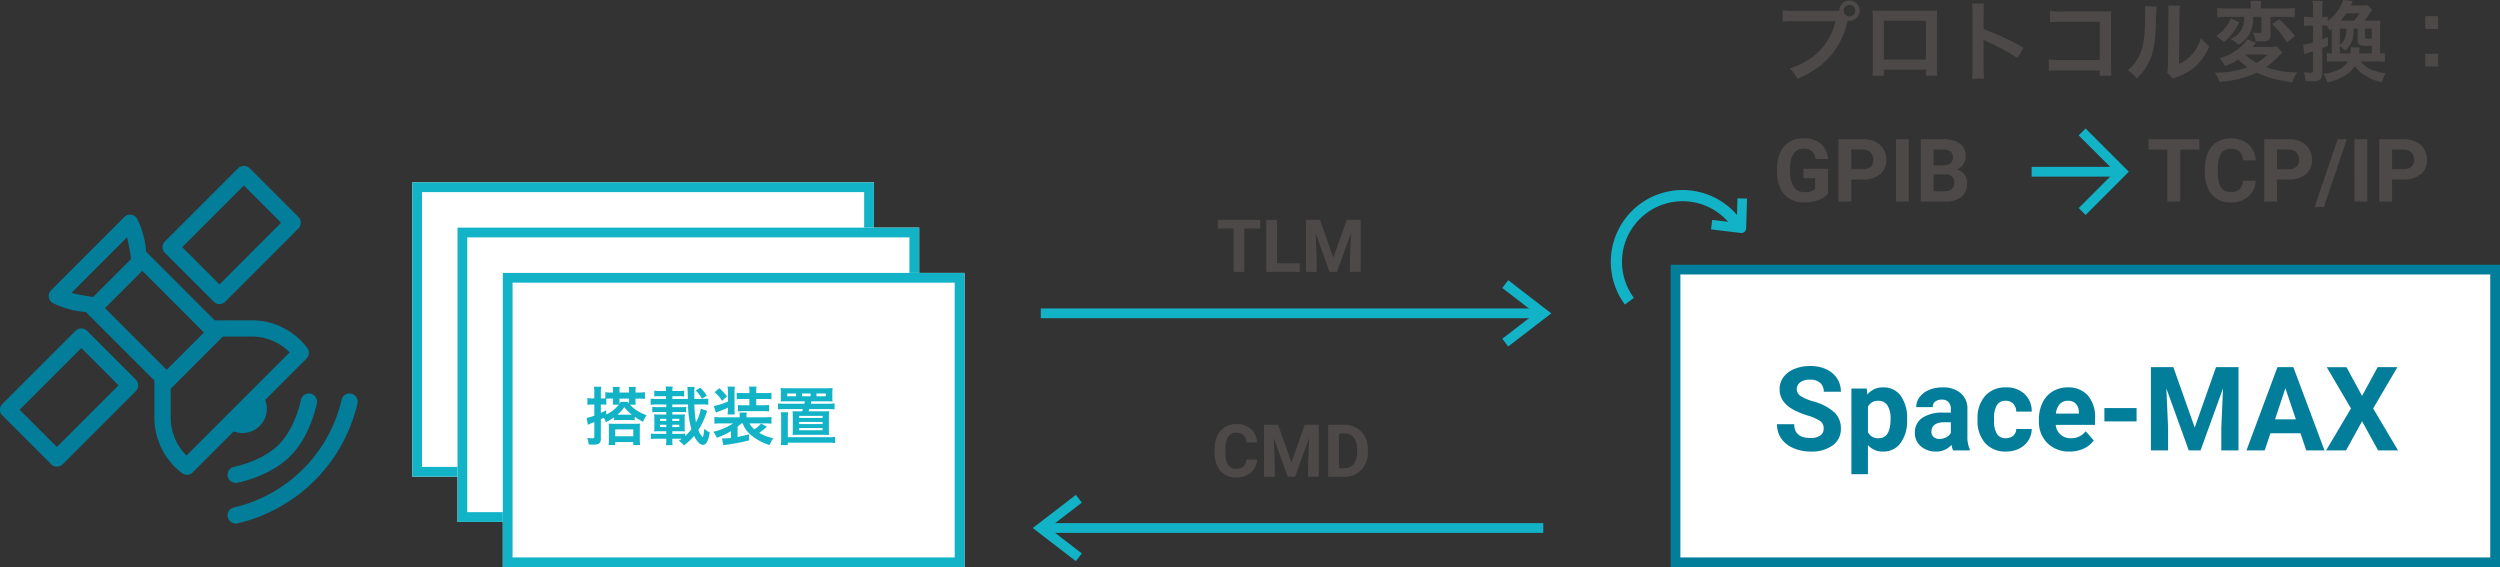 <svg xmlns="http://www.w3.org/2000/svg" width="512.435" height="116.259" viewBox="0 0 512.435 116.259">
  <rect x="0" y="0" width="512.435" height="116.259" fill="#333333" stroke="none"/>
  <g id="グループ_8626" data-name="グループ 8626" transform="translate(-238.496 -1902.418)">
    <g id="グループ_8567" data-name="グループ 8567" transform="translate(7 40.206)">
      <path id="パス_13231" data-name="パス 13231" d="M9.324-3.552A3.774,3.774,0,0,1,8.053-.842,4.463,4.463,0,0,1,5.032.146,4.013,4.013,0,0,1,1.805-1.234,5.661,5.661,0,0,1,.63-5.024v-.652a6.393,6.393,0,0,1,.542-2.71,4.062,4.062,0,0,1,1.549-1.8,4.339,4.339,0,0,1,2.34-.626,4.348,4.348,0,0,1,2.974.989,4.055,4.055,0,0,1,1.3,2.776h-2.2a2.227,2.227,0,0,0-.575-1.5,2.129,2.129,0,0,0-1.505-.465,1.867,1.867,0,0,0-1.644.787,4.413,4.413,0,0,0-.56,2.443v.806A4.723,4.723,0,0,0,3.38-2.446a1.832,1.832,0,0,0,1.652.8,2.169,2.169,0,0,0,1.52-.465,2.1,2.1,0,0,0,.575-1.439Zm4.314-7.112L16.377-2.93,19.1-10.664h2.886V0h-2.2V-2.915L20-7.947,17.124,0H15.615L12.744-7.939l.22,5.024V0h-2.2V-10.664ZM23.906,0V-10.664h3.281a4.983,4.983,0,0,1,2.516.634,4.418,4.418,0,0,1,1.732,1.8,5.557,5.557,0,0,1,.623,2.655v.491a5.573,5.573,0,0,1-.612,2.644A4.38,4.38,0,0,1,29.722-.645,5.021,5.021,0,0,1,27.209,0Zm2.2-8.884v7.119h1.062a2.386,2.386,0,0,0,1.97-.842,3.806,3.806,0,0,0,.7-2.41v-.564a3.867,3.867,0,0,0-.674-2.465,2.378,2.378,0,0,0-1.97-.839Z" transform="translate(479.83 1959.94)" fill="#4c4948"/>
      <g id="グループ_8565" data-name="グループ 8565" transform="translate(-252.17 674)">
        <path id="パス_1375" data-name="パス 1375" d="M203,0H100" transform="translate(597 1296.44)" fill="none" stroke="#12b3c7" stroke-width="2"/>
        <path id="パス_1682" data-name="パス 1682" d="M7.8,12,0,6,7.8,0" transform="translate(697 1290.44)" fill="none" stroke="#12b3c7" stroke-width="2"/>
      </g>
    </g>
    <g id="グループ_8566" data-name="グループ 8566" transform="translate(7 -49.794)">
      <path id="パス_13232" data-name="パス 13232" d="M8.979-8.884H5.713V0h-2.2V-8.884H.293v-1.78H8.979Zm3.45,7.119h4.666V0H10.232V-10.664h2.2Zm8.8-8.9L23.965-2.93l2.725-7.734h2.886V0h-2.2V-2.915l.22-5.032L24.712,0H23.2L20.332-7.939l.22,5.024V0h-2.2V-10.664Z" transform="translate(480.83 2007.94)" fill="#4c4948"/>
      <g id="グループ_8564" data-name="グループ 8564" transform="translate(1244.83 3312.881) rotate(180)">
        <path id="パス_1375-2" data-name="パス 1375" d="M203,0H100" transform="translate(597 1296.44)" fill="none" stroke="#12b3c7" stroke-width="2"/>
        <path id="パス_1682-2" data-name="パス 1682" d="M7.8,12,0,6,7.8,0" transform="translate(697 1290.44)" fill="none" stroke="#12b3c7" stroke-width="2"/>
      </g>
    </g>
    <g id="グループ_8329" data-name="グループ 8329" transform="translate(1.431 -33.323)">
      <path id="パス_13230" data-name="パス 13230" d="M4.266-13.086a12.333,12.333,0,0,1-2.3-.126v2.34A12.968,12.968,0,0,1,4.23-10.98H12.8C11.646-6.192,8.388-2.844,3.4-1.3A6.624,6.624,0,0,1,4.986.846C10.674-1.53,13.86-5.2,15.318-11.088a2.46,2.46,0,0,0,.342.036,2.089,2.089,0,0,0,2.088-2.088,2.086,2.086,0,0,0-2.088-2.07,2.074,2.074,0,0,0-2.07,2.088c-.306.018-.522.036-1.062.036ZM15.66-14.31a1.172,1.172,0,0,1,1.188,1.17,1.187,1.187,0,0,1-1.188,1.188,1.183,1.183,0,0,1-1.17-1.188A1.168,1.168,0,0,1,15.66-14.31ZM31.338-1.044V.2H33.66a12.338,12.338,0,0,1-.072-1.566v-10.3c0-.666.018-1.026.054-1.494-.414.036-.738.054-1.512.054H21.906c-.72,0-1.1-.018-1.53-.054a11.954,11.954,0,0,1,.072,1.512V-1.332A12.029,12.029,0,0,1,20.376.216H22.7v-1.26Zm0-2.052H22.7V-11.07h8.64ZM43.236.81a19.788,19.788,0,0,1-.072-2V-5.94a9.306,9.306,0,0,0-.072-1.224,5.816,5.816,0,0,0,.612.306A42.587,42.587,0,0,1,50.076-3.42l1.26-2.124a52.883,52.883,0,0,0-8.172-3.8V-12.69a12.067,12.067,0,0,1,.072-1.89H40.77a11.57,11.57,0,0,1,.108,1.836V-1.206A12.126,12.126,0,0,1,40.77.81ZM66.942-.882v1.1h2.412a11.872,11.872,0,0,1-.09-1.854V-11.52a10.92,10.92,0,0,1,.054-1.494c-.63.036-.63.036-1.566.036H59.094a12.1,12.1,0,0,1-2.322-.126v2.34a17.614,17.614,0,0,1,2.3-.09H66.96v7.848H58.77a11.572,11.572,0,0,1-2.25-.126V-.81a20.121,20.121,0,0,1,2.214-.072Zm9.252-13.194a9.047,9.047,0,0,1,.072,1.638c0,5.04-.414,7.362-1.71,9.432A7.4,7.4,0,0,1,72.7-.936,6.406,6.406,0,0,1,74.52.81,11.462,11.462,0,0,0,77-2.52c.936-1.854,1.332-3.888,1.458-7.4a37.617,37.617,0,0,1,.18-4.032Zm4.77-.126a7.79,7.79,0,0,1,.072,1.188v.54l-.09,10.152a8.066,8.066,0,0,1-.162,1.908L81.936.81A7.833,7.833,0,0,1,82.71.486a11.888,11.888,0,0,0,3.834-2.16,11.171,11.171,0,0,0,2.862-4.194A7.545,7.545,0,0,1,87.714-7.56,8.8,8.8,0,0,1,85.95-4.266,7.237,7.237,0,0,1,83.2-2.214l.09-10.242a9.754,9.754,0,0,1,.126-1.71Zm15.588,2.34a5.665,5.665,0,0,1-.486,2.5,4.272,4.272,0,0,1-2.322,2.016,6.074,6.074,0,0,1,1.6,1.206A5.9,5.9,0,0,0,97.7-8.424a7.248,7.248,0,0,0,.72-3.438H100.1v2.988c0,.27-.072.342-.414.342a8.031,8.031,0,0,1-1.368-.126,3.772,3.772,0,0,1,.558,1.764c.36.018.846.036,1.422.036,1.26,0,1.674-.342,1.674-1.35v-3.654h2.844c.864,0,1.53.036,2.124.09V-13.7a17.218,17.218,0,0,1-2.178.108H99.99v-.378a5.54,5.54,0,0,1,.09-1.152H97.83a5.618,5.618,0,0,1,.09,1.17v.36H93.168a15.356,15.356,0,0,1-2.124-.108v1.926a14.877,14.877,0,0,1,2-.09ZM103.266-5.8a7.183,7.183,0,0,1-1.566.108H98.3q.108-.135.162-.216a2.628,2.628,0,0,1,.234-.27A2.667,2.667,0,0,0,99-6.534l-1.782-.738a7.237,7.237,0,0,1-1.872,1.98A11.951,11.951,0,0,1,91.53-3.348a6.618,6.618,0,0,1,1.1,1.584,12.644,12.644,0,0,0,2.754-1.35,10.917,10.917,0,0,0,1.872,1.566A18.15,18.15,0,0,1,90.522-.432a6.252,6.252,0,0,1,.972,1.89,20.856,20.856,0,0,0,7.668-1.89A14.981,14.981,0,0,0,101.952.63a25.3,25.3,0,0,0,4.482.918,7.08,7.08,0,0,1,.99-2.034,18.888,18.888,0,0,1-6.372-1.062,21.243,21.243,0,0,0,2.286-1.944c.81-.81.81-.81,1.08-1.044Zm-1.89,1.674A11.271,11.271,0,0,1,99.108-2.43a10.329,10.329,0,0,1-2.34-1.692Zm-7.56-7.434a7,7,0,0,1-1.4,2.25A10.575,10.575,0,0,1,90.846-7.92a1.886,1.886,0,0,0,.2.144l.306.216c.234.18.234.18.7.558q.108.108.378.324a11.8,11.8,0,0,0,1.692-1.764,10.688,10.688,0,0,0,1.44-2.3Zm8.46,1.17A16.649,16.649,0,0,1,105.3-6.642l1.692-1.278a29.731,29.731,0,0,0-3.24-3.456ZM123.66-2.718a11.445,11.445,0,0,1,1.746.09V-4.446c-.288.036-.5.054-.972.072V-9.4c0-.828.018-1.278.054-1.746-.432.036-.792.054-1.548.054h-1.71a17.622,17.622,0,0,0,1.116-1.548,6.76,6.76,0,0,1,.45-.666l-.954-.972a8.223,8.223,0,0,1-1.314.072H118.4c.072-.144.126-.234.162-.306.18-.414.18-.414.27-.594l-2-.216a6.044,6.044,0,0,1-.9,1.926A9.974,9.974,0,0,1,113.688-11v-.882a7.709,7.709,0,0,1-.936.054h-.18V-13.3a12.183,12.183,0,0,1,.09-1.836h-2.088a11.989,11.989,0,0,1,.108,1.854v1.458h-.648a7.006,7.006,0,0,1-1.224-.09v1.908a10,10,0,0,1,1.206-.072h.666v3.456a11.274,11.274,0,0,1-2.052.468l.27,1.962a16.409,16.409,0,0,1,1.782-.594V-.9c0,.4-.09.486-.486.486a11.831,11.831,0,0,1-1.458-.108,5.669,5.669,0,0,1,.4,1.818c.522.036.738.054,1.026.054,1.962,0,2.412-.324,2.412-1.746V-5.472c.432-.18.558-.234,1.152-.486V-7.74c-.558.234-.774.324-1.152.468V-10.08h.2c.216,0,.468.018.684.036a5.376,5.376,0,0,1,.63.99l.432-.324v5a6.48,6.48,0,0,1-1.008-.072v1.8a14.27,14.27,0,0,1,1.62-.072h2.664a4.126,4.126,0,0,1-1.548,1.494A8.114,8.114,0,0,1,112.77-.216a7.884,7.884,0,0,1,.846,1.764A10.662,10.662,0,0,0,117.18.216,6.007,6.007,0,0,0,119.25-1.8,6.092,6.092,0,0,0,121.3.144a10.659,10.659,0,0,0,3.492,1.4,7.274,7.274,0,0,1,.774-1.818c-2.844-.522-3.978-1.062-5.112-2.448Zm-7.488-1.656V-5.9a7.365,7.365,0,0,1,1.062.954c1.314-1.152,1.71-2.106,1.8-4.518h.792v2.394c0,.882.432,1.152,1.944,1.152.072,0,.378-.018.954-.036v1.584h-2.61c.054-.54.054-.54.126-1.224l-1.854-.054a5.539,5.539,0,0,1-.09,1.278Zm.18-6.714a16.363,16.363,0,0,0,1.134-1.494H120.2a11.579,11.579,0,0,1-1.08,1.494Zm1.17,1.62a5.319,5.319,0,0,1-.288,1.89,2.793,2.793,0,0,1-1.062,1.422V-9.468Zm5.2,2.034c-.342.018-.486.018-.63.018-.684,0-.756-.036-.756-.432v-1.62h1.386Zm10.962-4.572v2.628h2.628v-2.628Zm0,7.7v2.628h2.628V-4.3ZM11.268,24.383a4.577,4.577,0,0,1-2.013,1.323,8.429,8.429,0,0,1-2.883.47,5.711,5.711,0,0,1-2.914-.725,4.836,4.836,0,0,1-1.934-2.1,7.408,7.408,0,0,1-.7-3.243v-.87a7.868,7.868,0,0,1,.646-3.318A4.779,4.779,0,0,1,3.335,13.77a5.367,5.367,0,0,1,2.852-.743,5.345,5.345,0,0,1,3.56,1.085,4.639,4.639,0,0,1,1.521,3.16H8.7a2.552,2.552,0,0,0-.778-1.608,2.484,2.484,0,0,0-1.657-.51,2.338,2.338,0,0,0-2.048,1.011,5.315,5.315,0,0,0-.712,3.006v.817a5.06,5.06,0,0,0,.765,3.041,2.618,2.618,0,0,0,2.241,1.028,2.925,2.925,0,0,0,2.118-.633V21.219h-2.4V19.276h5.036Zm4.772-2.892V26H13.4V13.2H18.4a5.776,5.776,0,0,1,2.536.527,3.886,3.886,0,0,1,1.683,1.5,4.178,4.178,0,0,1,.589,2.21,3.674,3.674,0,0,1-1.288,2.966,5.363,5.363,0,0,1-3.564,1.085Zm0-2.136H18.4a2.316,2.316,0,0,0,1.6-.492,1.79,1.79,0,0,0,.549-1.406,2.111,2.111,0,0,0-.554-1.521,2.068,2.068,0,0,0-1.529-.6H16.04ZM27.817,26H25.181V13.2h2.637Zm2.443,0V13.2h4.482a5.886,5.886,0,0,1,3.533.892,3.05,3.05,0,0,1,1.2,2.615A2.891,2.891,0,0,1,39,18.367a2.792,2.792,0,0,1-1.345,1.05,2.7,2.7,0,0,1,1.551.993,2.936,2.936,0,0,1,.567,1.828,3.377,3.377,0,0,1-1.178,2.795A5.3,5.3,0,0,1,35.235,26ZM32.9,20.428v3.454h2.259a2.18,2.18,0,0,0,1.455-.444,1.522,1.522,0,0,0,.523-1.226,1.607,1.607,0,0,0-1.819-1.784Zm0-1.863h1.951q2-.035,2-1.591a1.47,1.47,0,0,0-.505-1.252,2.658,2.658,0,0,0-1.6-.382H32.9Zm54.483-3.226h-3.92V26H80.824V15.339H76.957V13.2H87.381Zm11.549,6.4A4.528,4.528,0,0,1,97.4,24.989a5.355,5.355,0,0,1-3.625,1.187,4.816,4.816,0,0,1-3.872-1.657A6.793,6.793,0,0,1,88.5,19.971v-.782a7.671,7.671,0,0,1,.65-3.252,4.874,4.874,0,0,1,1.859-2.158,5.809,5.809,0,0,1,6.376.435,4.866,4.866,0,0,1,1.564,3.331H96.311a2.673,2.673,0,0,0-.69-1.8,2.555,2.555,0,0,0-1.806-.558,2.24,2.24,0,0,0-1.973.945,5.3,5.3,0,0,0-.672,2.931v.967a5.667,5.667,0,0,0,.628,3.032,2.2,2.2,0,0,0,1.982.958,2.6,2.6,0,0,0,1.824-.558,2.521,2.521,0,0,0,.69-1.727Zm4.368-.246V26h-2.637V13.2h4.992a5.776,5.776,0,0,1,2.536.527,3.886,3.886,0,0,1,1.683,1.5,4.178,4.178,0,0,1,.589,2.21,3.674,3.674,0,0,1-1.288,2.966,5.363,5.363,0,0,1-3.564,1.085Zm0-2.136h2.355a2.316,2.316,0,0,0,1.6-.492,1.79,1.79,0,0,0,.549-1.406,2.111,2.111,0,0,0-.554-1.521,2.068,2.068,0,0,0-1.529-.6H103.3ZM112.9,27.1h-1.89l4.711-13.9h1.89ZM121.8,26h-2.637V13.2H121.8Zm5.08-4.509V26h-2.637V13.2h4.992a5.776,5.776,0,0,1,2.536.527,3.886,3.886,0,0,1,1.683,1.5,4.178,4.178,0,0,1,.589,2.21,3.674,3.674,0,0,1-1.288,2.966,5.363,5.363,0,0,1-3.564,1.085Zm0-2.136h2.355a2.316,2.316,0,0,0,1.6-.492,1.79,1.79,0,0,0,.549-1.406,2.111,2.111,0,0,0-.554-1.521,2.068,2.068,0,0,0-1.529-.6h-2.417Z" transform="translate(600.5 1951.06)" fill="#4c4948"/>
      <g id="グループ_8328" data-name="グループ 8328" transform="translate(-200.467 -122.092)">
        <path id="パス_1375-3" data-name="パス 1375" d="M18.51,0H0" transform="translate(853.967 2093.033)" fill="none" stroke="#12b3c7" stroke-width="2"/>
        <path id="パス_1352" data-name="パス 1352" d="M0,16.314,8.157,8.157,0,0" transform="translate(864.319 2084.875)" fill="none" stroke="#12b3c7" stroke-width="2"/>
      </g>
    </g>
    <g id="グループ_8293" data-name="グループ 8293" transform="translate(238.496 1936.436)">
      <g id="グループ_2777" data-name="グループ 2777" transform="translate(0 0)">
        <path id="パス_1668" data-name="パス 1668" d="M42.663,127.325a1.662,1.662,0,0,1-1.178-.488l-10-10a1.665,1.665,0,0,1,0-2.356l15-14.994a1.664,1.664,0,0,1,2.356,0l10,10a1.665,1.665,0,0,1,0,2.356l-15,15A1.662,1.662,0,0,1,42.663,127.325Zm-7.641-11.663,7.641,7.641,12.64-12.64-7.641-7.639Z" transform="translate(-31 -65.695)" fill="#027e9b"/>
        <path id="パス_1669" data-name="パス 1669" d="M62.663,107.317a1.659,1.659,0,0,1-1.178-.488l-10-10a1.664,1.664,0,0,1,0-2.356l15-15a1.715,1.715,0,0,1,2.356,0l10,10a1.664,1.664,0,0,1,0,2.356l-15,15A1.659,1.659,0,0,1,62.663,107.317ZM55.022,95.654l7.641,7.641L75.3,90.656l-7.641-7.641Z" transform="translate(-17.676 -79.012)" fill="#027e9b"/>
        <path id="パス_1670" data-name="パス 1670" d="M58.875,113.933a4.952,4.952,0,0,0,3.254,1.235,4.985,4.985,0,0,0,3.772-8.259Z" transform="translate(-12.43 -60.428)" fill="#027e9b"/>
        <g id="グループ_2776" data-name="グループ 2776" transform="translate(32.044 32.013)">
          <path id="パス_1671" data-name="パス 1671" d="M50.334,110,62,98.338c.651-.651,3.007,1.7,2.356,2.356L52.69,112.357C52.365,112.682,49.682,110.653,50.334,110Z" transform="translate(-50.232 -98.225)" fill="#027e9b"/>
        </g>
        <path id="パス_1672" data-name="パス 1672" d="M89.984,112.324a14.24,14.24,0,0,0-11.328-5.665H71.014L56.961,92.607a18.377,18.377,0,0,0-1.808-6.686,1.669,1.669,0,0,0-2.669-.433l-15,15a1.666,1.666,0,0,0,.432,2.669,18.376,18.376,0,0,0,6.688,1.808l14.053,14.053v7.641a14.242,14.242,0,0,0,5.662,11.328,1.667,1.667,0,0,0,2.181-.153L78.122,126.21a.573.573,0,0,0,.045-.045L89.83,114.5A1.663,1.663,0,0,0,89.984,112.324ZM41.637,101.046,53.044,89.639a44.364,44.364,0,0,1,.83,4.455L46.1,101.872A42.455,42.455,0,0,1,41.637,101.046Zm34.217,22.72a.537.537,0,0,0-.043.043L65.237,134.381a10.9,10.9,0,0,1-3.244-7.728v-8.331a1.659,1.659,0,0,0-.488-1.178L48.521,104.16l7.641-7.641L69.146,109.5a1.659,1.659,0,0,0,1.178.488h8.331a10.906,10.906,0,0,1,7.728,3.246Z" transform="translate(-27.003 -75.021)" fill="#027e9b"/>
      </g>
      <g id="グループ_2778" data-name="グループ 2778" transform="translate(46.651 46.635)">
        <path id="パス_1673" data-name="パス 1673" d="M60.665,125.328a1.665,1.665,0,0,1-.347-3.294c1.378-.295,6.115-1.495,9.167-4.549s4.252-7.788,4.545-9.167a1.668,1.668,0,0,1,3.262.7c-.443,2.056-1.856,7.23-5.452,10.825s-8.771,5.012-10.827,5.452A1.672,1.672,0,0,1,60.665,125.328Z" transform="translate(-58.999 -107.001)" fill="#027e9b"/>
        <path id="パス_1674" data-name="パス 1674" d="M60.665,133.658a1.665,1.665,0,0,1-.347-3.294,29.555,29.555,0,0,0,22.044-22.047,1.668,1.668,0,0,1,3.262.7,32.9,32.9,0,0,1-24.61,24.608A1.674,1.674,0,0,1,60.665,133.658Z" transform="translate(-58.999 -107.001)" fill="#027e9b"/>
      </g>
    </g>
    <g id="パス_12495" data-name="パス 12495" transform="translate(580.931 1956.678)" fill="#fff">
      <path d="M 169 61 L 1 61 L 1 1 L 169 1 L 169 61 Z" stroke="none"/>
      <path d="M 2 2 L 2 60 L 168 60 L 168 2 L 2 2 M 0 0 L 170 0 L 170 62 L 0 62 L 0 0 Z" stroke="none" fill="#027e9b"/>
    </g>
    <path id="パス_12496" data-name="パス 12496" d="M10.371-4.477a1.8,1.8,0,0,0-.7-1.529A9.222,9.222,0,0,0,7.137-7.131,17.944,17.944,0,0,1,4.242-8.3q-2.906-1.57-2.906-4.23a4.12,4.12,0,0,1,.779-2.467,5.083,5.083,0,0,1,2.238-1.693A8.425,8.425,0,0,1,7.629-17.3a7.668,7.668,0,0,1,3.258.662,5.187,5.187,0,0,1,2.221,1.869,4.891,4.891,0,0,1,.791,2.742H10.383a2.3,2.3,0,0,0-.738-1.822A3.035,3.035,0,0,0,7.57-14.5a3.242,3.242,0,0,0-2,.545,1.719,1.719,0,0,0-.715,1.436,1.646,1.646,0,0,0,.838,1.395,9.466,9.466,0,0,0,2.467,1.055,10.658,10.658,0,0,1,4.371,2.238A4.458,4.458,0,0,1,13.9-4.5a4.106,4.106,0,0,1-1.676,3.475A7.336,7.336,0,0,1,7.711.234,8.712,8.712,0,0,1,4.125-.486,5.674,5.674,0,0,1,1.658-2.461a5.057,5.057,0,0,1-.85-2.906H4.336q0,2.824,3.375,2.824a3.283,3.283,0,0,0,1.957-.51A1.658,1.658,0,0,0,10.371-4.477Zm17.1-1.746a7.6,7.6,0,0,1-1.33,4.693A4.264,4.264,0,0,1,22.547.234,3.95,3.95,0,0,1,19.441-1.1V4.875H16.055V-12.68H19.2l.117,1.242a3.98,3.98,0,0,1,3.211-1.477,4.294,4.294,0,0,1,3.645,1.734,7.811,7.811,0,0,1,1.3,4.781Zm-3.387-.246a4.99,4.99,0,0,0-.627-2.73,2.042,2.042,0,0,0-1.822-.961,2.218,2.218,0,0,0-2.191,1.219V-3.75A2.255,2.255,0,0,0,21.656-2.5Q24.082-2.5,24.082-6.469ZM36.914,0a3.761,3.761,0,0,1-.34-1.137,4.1,4.1,0,0,1-3.2,1.371A4.5,4.5,0,0,1,30.287-.844a3.467,3.467,0,0,1-1.225-2.719,3.583,3.583,0,0,1,1.494-3.094,7.373,7.373,0,0,1,4.318-1.09h1.559v-.727a2.089,2.089,0,0,0-.451-1.406,1.775,1.775,0,0,0-1.424-.527,2.018,2.018,0,0,0-1.342.41,1.393,1.393,0,0,0-.486,1.125H29.344a3.4,3.4,0,0,1,.68-2.039,4.493,4.493,0,0,1,1.922-1.471,7,7,0,0,1,2.789-.533,5.534,5.534,0,0,1,3.721,1.178,4.12,4.12,0,0,1,1.377,3.311v5.5a6.062,6.062,0,0,0,.5,2.73V0Zm-2.8-2.355A2.917,2.917,0,0,0,35.5-2.689a2.194,2.194,0,0,0,.938-.9v-2.18H35.168q-2.543,0-2.707,1.758l-.012.2a1.356,1.356,0,0,0,.445,1.043A1.73,1.73,0,0,0,34.113-2.355ZM47.707-2.5a2.221,2.221,0,0,0,1.523-.516,1.807,1.807,0,0,0,.609-1.371h3.176a4.344,4.344,0,0,1-.7,2.361A4.64,4.64,0,0,1,50.42-.357a5.923,5.923,0,0,1-2.654.592,5.5,5.5,0,0,1-4.289-1.729,6.84,6.84,0,0,1-1.57-4.775v-.223a6.762,6.762,0,0,1,1.559-4.676,5.441,5.441,0,0,1,4.277-1.746,5.333,5.333,0,0,1,3.814,1.354,4.792,4.792,0,0,1,1.459,3.6H49.84a2.308,2.308,0,0,0-.609-1.6,2.037,2.037,0,0,0-1.547-.615,2.041,2.041,0,0,0-1.787.861,4.986,4.986,0,0,0-.6,2.795v.352a5.049,5.049,0,0,0,.6,2.813A2.066,2.066,0,0,0,47.707-2.5ZM60.785.234a6.225,6.225,0,0,1-4.541-1.711,6.082,6.082,0,0,1-1.752-4.559v-.328a7.66,7.66,0,0,1,.738-3.416,5.418,5.418,0,0,1,2.092-2.32,5.871,5.871,0,0,1,3.088-.814,5.262,5.262,0,0,1,4.1,1.641A6.667,6.667,0,0,1,66-6.621v1.383H57.926a3.146,3.146,0,0,0,.99,1.992,2.993,2.993,0,0,0,2.092.75,3.656,3.656,0,0,0,3.059-1.418L65.73-2.051A5.084,5.084,0,0,1,63.668-.369,6.767,6.767,0,0,1,60.785.234ZM60.4-10.172a2.121,2.121,0,0,0-1.635.68,3.511,3.511,0,0,0-.8,1.945h4.711v-.27a2.5,2.5,0,0,0-.609-1.74A2.189,2.189,0,0,0,60.4-10.172Zm14.109,4.23h-6.6v-2.73h6.6Zm7.535-11.121L86.426-4.687l4.359-12.375H95.4V0H91.875V-4.664l.352-8.051L87.621,0H85.207L80.613-12.7l.352,8.039V0H77.449V-17.062ZM108.105-3.516h-6.164L100.77,0H97.031l6.352-17.062h3.258L113.027,0h-3.738Zm-5.215-2.848h4.266l-2.145-6.387Zm17.836-4.816,3.2-5.883h4.043L123-8.6,128.1,0h-4.09l-3.281-5.977L117.445,0h-4.09l5.1-8.6-4.969-8.461h4.043Z" transform="translate(601.931 1994.739)" fill="#027e9b"/>
    <g id="グループ_8325" data-name="グループ 8325" transform="translate(-56.004 -88.143)">
      <g id="長方形_4224" data-name="長方形 4224" transform="translate(379 2027.94)" fill="#fff" stroke="#12b3c7" stroke-width="2">
        <rect width="94.631" height="60.32" stroke="none"/>
        <rect x="1" y="1" width="92.631" height="58.32" fill="none"/>
      </g>
      <g id="長方形_4225" data-name="長方形 4225" transform="translate(388.28 2037.22)" fill="#fff" stroke="#12b3c7" stroke-width="2">
        <rect width="94.631" height="60.32" stroke="none"/>
        <rect x="1" y="1" width="92.631" height="58.32" fill="none"/>
      </g>
      <g id="長方形_4226" data-name="長方形 4226" transform="translate(397.56 2046.5)" fill="#fff" stroke="#12b3c7" stroke-width="2">
        <rect width="94.631" height="60.32" stroke="none"/>
        <rect x="1" y="1" width="92.631" height="58.32" fill="none"/>
      </g>
      <path id="パス_13233" data-name="パス 13233" d="M-23.972-7.215V-4.94a7.49,7.49,0,0,1-1.56.455l.234,1.417c.117-.065.377-.169.481-.221a5.984,5.984,0,0,0,.611-.247c.052-.013.13-.052.234-.091V-.7c0,.338-.078.4-.468.4-.286,0-.585-.026-1-.065A4.139,4.139,0,0,1-25.129.975c.312.013.676.026.962.026,1.183,0,1.534-.3,1.534-1.287V-4.212c.351-.169.4-.195.611-.3a6.6,6.6,0,0,1,.429.91,11.59,11.59,0,0,0,1.677-1v.611a8.5,8.5,0,0,1,1.092-.052h2.054a8.249,8.249,0,0,1,1.092.052v-.7a14.9,14.9,0,0,0,1.69,1.014,7.7,7.7,0,0,1,.728-1.352,9.918,9.918,0,0,1-1.807-.858,7.1,7.1,0,0,1-1.586-1.3h1.183a4.012,4.012,0,0,1-.052-.754v-.494h.689a11.633,11.633,0,0,1,1.235.065V-9.763a8.438,8.438,0,0,1-1.3.078h-.624v-.338a4.637,4.637,0,0,1,.052-.806H-16.9a4.611,4.611,0,0,1,.052.819v.325h-1.963v-.338a7.435,7.435,0,0,1,.039-.806h-1.417a5.1,5.1,0,0,1,.052.819v.325H-20.6a5.73,5.73,0,0,1-1.118-.065v1.261c-.195.013-.26.013-.442.013h-.468V-9.568a6.973,6.973,0,0,1,.078-1.3H-24.05a7.128,7.128,0,0,1,.078,1.313v1.079h-.481a4.552,4.552,0,0,1-.936-.078v1.4a6.076,6.076,0,0,1,.936-.065Zm1.339,0h.481a3.707,3.707,0,0,1,.637.052V-8.411c.195-.013.468-.026.9-.026h.481v.481a6.539,6.539,0,0,1-.039.767h1.235a7.045,7.045,0,0,1-2.587,2l-.039-.845a11.025,11.025,0,0,1-1.066.52Zm3.822-1.222h1.963v.481c0,.234,0,.338-.013.533-.091-.117-.13-.169-.247-.338h-1.443c-.117.182-.156.234-.247.377-.013-.208-.013-.3-.013-.559Zm-.117,3.289h-.3a7.3,7.3,0,0,0,1.4-1.534,9.488,9.488,0,0,0,1.534,1.534h-2.639Zm-1.248,1.872a7.785,7.785,0,0,1-.858-.039,6.026,6.026,0,0,1,.052.91V-.286a9.156,9.156,0,0,1-.065,1.378h1.365V.468H-16v.624h1.417a12.635,12.635,0,0,1-.065-1.313V-2.4a5.706,5.706,0,0,1,.052-.91,7.862,7.862,0,0,1-.845.039Zm.494,1.157h3.7v1.4h-3.7ZM-6.045-.195c-.2.13-.312.221-.611.4A4.191,4.191,0,0,1-5.6,1.17,12.321,12.321,0,0,0-3.523-.793C-2.9.429-2.288,1.053-1.7,1.053c.676,0,1.118-.819,1.378-2.561a3.332,3.332,0,0,1-1.092-.767C-1.56-1.066-1.664-.533-1.768-.533A4,4,0,0,1-2.639-2,14.6,14.6,0,0,0-1.157-5.031c.052-.143.091-.247.1-.273.039-.13.078-.221.078-.234.091-.247.091-.247.143-.377l-1.3-.455a9.366,9.366,0,0,1-1,2.795,26.967,26.967,0,0,1-.325-3.666H-1.95a7.528,7.528,0,0,1,1.339.078V-8.437a11.719,11.719,0,0,1-1.339.065H-3.471V-9.425c-.013-.247-.013-.455-.013-.455a4.385,4.385,0,0,1,.078-.949H-4.9A9.6,9.6,0,0,1-4.836-9.62c.013.325.013.481.039,1.248H-7.969v-.559h1.248a7.2,7.2,0,0,1,1.17.065v-1.2A6.911,6.911,0,0,1-6.721-10H-7.969a3.349,3.349,0,0,1,.078-.91H-9.36a3.629,3.629,0,0,1,.065.845V-10H-10.5a7.084,7.084,0,0,1-1.183-.065v1.2A7.374,7.374,0,0,1-10.5-8.931H-9.3v.559h-1.768a9.3,9.3,0,0,1-1.352-.065v1.274a9.332,9.332,0,0,1,1.352-.078h1.846v.559h-1.7a7.2,7.2,0,0,1-1.17-.065v1.105a9.875,9.875,0,0,1,1.17-.052h1.7v.52h-1.326c-.572,0-.91-.013-1.17-.039a6.856,6.856,0,0,1,.052.91v1.69a6.856,6.856,0,0,1-.052.91c.26-.026.663-.039,1.17-.039h1.326v.533h-1.989a6.928,6.928,0,0,1-1.157-.065V-.143a7.121,7.121,0,0,1,1.157-.065h1.989V.169a5.116,5.116,0,0,1-.065.936H-7.93A6.6,6.6,0,0,1-7.982.156V-.208h1.755Zm.689-1.066A8.876,8.876,0,0,1-6.5-1.209H-7.982v-.533h1.417c.559,0,.832.013,1.157.039a5.881,5.881,0,0,1-.039-.91V-4.3a5.881,5.881,0,0,1,.039-.91c-.247.026-.637.039-1.144.039h-1.43v-.52h1.69a9.006,9.006,0,0,1,1.144.052V-6.747a6.393,6.393,0,0,1-1.144.065h-1.69v-.559h3.224a19.024,19.024,0,0,0,.689,5.083A9.958,9.958,0,0,1-5.356-.767Zm-2.626-2.6V-4.3h1.43v.442Zm-1.235,0h-1.3V-4.3h1.3ZM-7.982-2.6v-.481h1.43V-2.6Zm-1.235,0h-1.3v-.481h1.3ZM-.923-9.048a7.92,7.92,0,0,0-1.339-1.625l-.923.585A6.924,6.924,0,0,1-1.9-8.411ZM6.448-3.354A5.467,5.467,0,0,0,7.995-1.092a10.663,10.663,0,0,0,3.978,2.171A5.1,5.1,0,0,1,12.727-.3a9.76,9.76,0,0,1-2.9-1.118,15,15,0,0,0,1.586-1.248l-1.2-.65A6.686,6.686,0,0,1,8.827-2.132a4.03,4.03,0,0,1-1-1.222H10.92a11.037,11.037,0,0,1,1.417.065V-4.667a12.509,12.509,0,0,1-1.4.065H7.228V-4.8a4.255,4.255,0,0,1,.052-.767h-1.5a4.381,4.381,0,0,1,.052.754V-4.6H2.119A11.421,11.421,0,0,1,.65-4.667v1.378a10.914,10.914,0,0,1,1.417-.065H4.472A12.267,12.267,0,0,1,.416-1.638,5.183,5.183,0,0,1,1.144-.4a17.234,17.234,0,0,0,2.9-1.352V-.377c-.546.065-1.053.1-1.3.1H2.2l.26,1.378A39.168,39.168,0,0,0,7.748.13V-1.118c-.533.156-1.495.377-2.353.533V-2.678c.377-.312.533-.442.78-.676ZM3.419-6.37a7.367,7.367,0,0,1-.078,1.183H4.823A7.508,7.508,0,0,1,4.771-6.37V-9.8a5.669,5.669,0,0,1,.065-1.092H3.341A6.5,6.5,0,0,1,3.419-9.8v1.963a13.36,13.36,0,0,1-2.912.923L.949-5.577c.286-.117.338-.13.728-.273.78-.3,1.209-.481,1.742-.741ZM7.813-8.359v1.287H6.682a9.528,9.528,0,0,1-1.2-.052V-5.8A11.132,11.132,0,0,1,6.76-5.863h3.913a6.712,6.712,0,0,1,1.183.065V-7.137a7.418,7.418,0,0,1-1.222.065H9.217V-8.359h1.82a8.521,8.521,0,0,1,1.3.065V-9.633a8.839,8.839,0,0,1-1.3.065H9.217v-.325a5.1,5.1,0,0,1,.065-1H7.735a4.44,4.44,0,0,1,.078,1.027v.3H6.5a8.646,8.646,0,0,1-1.287-.065v1.339A8.861,8.861,0,0,1,6.5-8.359ZM.676-9.75a8.466,8.466,0,0,1,1.56,1.768l.988-.9a11.5,11.5,0,0,0-1.56-1.69ZM19.188-7.878c-.052.234-.052.273-.1.494H15.158a9.2,9.2,0,0,1-1.482-.078v1.235a11.894,11.894,0,0,1,1.482-.065h3.627c-.065.182-.065.195-.156.468h-.754c-.624,0-.78,0-1.2-.026.026.312.039.637.039,1.235v2.483c0,.494-.013.806-.039,1.157.559-.039.754-.039,1.261-.039h4.953c.507,0,.728.013,1.261.039a10.535,10.535,0,0,1-.039-1.157V-4.615c0-.585.013-.936.039-1.248-.26.026-.689.039-1.209.039h-3l.156-.468H23.79a11.768,11.768,0,0,1,1.482.065V-7.462a9.107,9.107,0,0,1-1.482.078H20.4c.039-.169.039-.169.117-.494h3.029c.637,0,1.066.013,1.326.039a7,7,0,0,1-.052-1.014v-.689a7.822,7.822,0,0,1,.052-1.066c-.234.026-.871.052-1.443.052H15.678c-.559,0-1.053-.013-1.469-.052a6.224,6.224,0,0,1,.065,1.066v.689a5.677,5.677,0,0,1-.065,1.014c.26-.026.754-.039,1.352-.039Zm-1.807-1.04H15.574V-9.49h1.807Zm2.977,0H18.59V-9.49h1.768Zm1.209,0V-9.49h1.911v.572ZM18.018-4.9h4.8v.429h-4.8Zm0,1.248h4.8v.442h-4.8Zm0,1.261h4.8v.442h-4.8ZM15.691-.52V-4.485a7.12,7.12,0,0,1,.065-1.157H14.248a6.049,6.049,0,0,1,.078,1.17V-.195a6.984,6.984,0,0,1-.078,1.287h1.443V.6h8.2a9.3,9.3,0,0,1,1.482.078V-.585a11.519,11.519,0,0,1-1.482.065Z" transform="translate(440.29 2080.7)" fill="#12b3c7"/>
    </g>
    <path id="パス_10938" data-name="パス 10938" d="M1.148,14.715a13.568,13.568,0,1,1,27.135,0" transform="matrix(0.809, -0.588, 0.588, 0.809, 562.897, 1952.928)" fill="none" stroke="#12b3c7" stroke-linejoin="round" stroke-width="2.295"/>
    <path id="パス_10939" data-name="パス 10939" d="M44.226,14.6l-3.737,4.826-4.5-4.172" transform="matrix(0.809, -0.588, 0.588, 0.809, 551.252, 1957.289)" fill="none" stroke="#12b3c7" stroke-linejoin="round" stroke-width="1.956"/>
  </g>
</svg>
